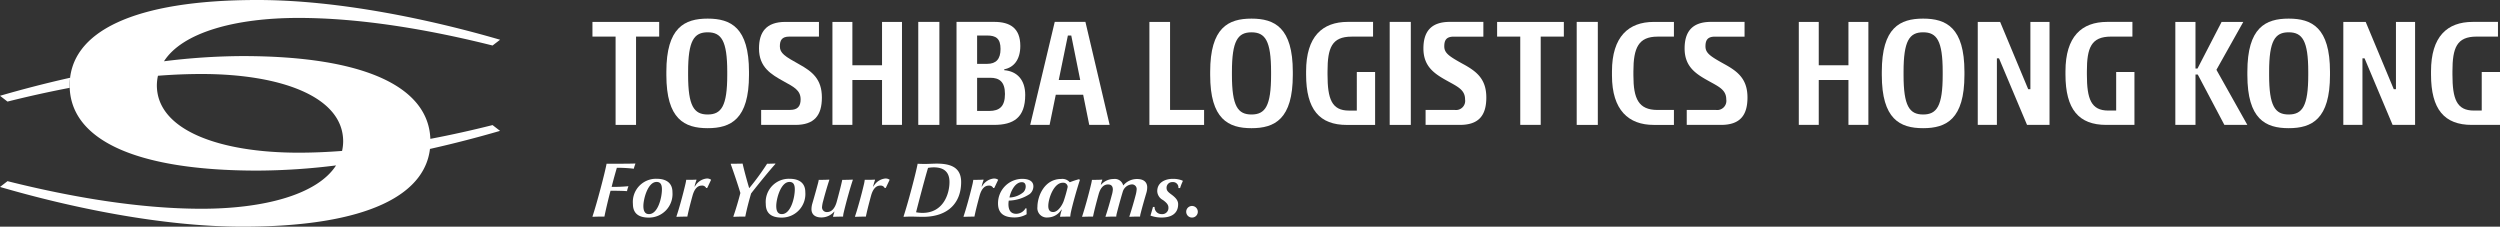 <svg xmlns="http://www.w3.org/2000/svg" width="378.933" height="34.36" viewBox="0 0 378.933 34.36">
  <rect x="0" y="0" width="378.933" height="34.36" fill="#333333" stroke="none"/>
  <g id="グループ_44677" data-name="グループ 44677" transform="translate(-69 -53.233)">
    <g id="グループ_44674" data-name="グループ 44674" transform="translate(158.8 56.054)">
      <path id="パス_83165" data-name="パス 83165" d="M238.014,2.292c-3.51,0-6.263,1.356-6.263,8.059v.489c0,6.7,2.753,8.059,6.263,8.059s6.262-1.356,6.262-8.059v-.489c0-6.7-2.751-8.059-6.262-8.059m2.966,8.548c0,4.706-.89,5.985-2.966,5.985s-2.966-1.279-2.966-5.985v-.489c0-4.705.889-5.984,2.966-5.984s2.966,1.279,2.966,5.984Z" transform="translate(-36.32 -2.292)" fill="#fff"/>
      <path id="パス_83166" data-name="パス 83166" d="M257.617,10.675c0,3.712.64,5.461,3.246,5.461h1.193V10.291h2.77v8.018h-4.269c-4.161,0-6.186-2.346-6.186-7.634v-.486c0-5.275,2.453-7.493,6.322-7.493h3.825V4.925H261.27c-3.013,0-3.653,1.712-3.653,5.264Z" transform="translate(-31.101 -2.199)" fill="#fff"/>
      <path id="パス_83167" data-name="パス 83167" d="M229.052,2.7V9.269h-4.5V2.7h-3.023V18.309h3.023V11.5h4.5v6.809h3.023V2.7Z" transform="translate(-38.678 -2.199)" fill="#fff"/>
      <path id="パス_83168" data-name="パス 83168" d="M251.546,2.7V12.9h-.331L246.96,2.7h-3.392V18.309h2.9V8.224h.322l4.247,10.085h3.409V2.7Z" transform="translate(-33.593 -2.199)" fill="#fff"/>
      <path id="パス_83169" data-name="パス 83169" d="M283.034,2.292c-3.51,0-6.263,1.356-6.263,8.059v.489c0,6.7,2.753,8.059,6.263,8.059s6.261-1.356,6.261-8.059v-.489c0-6.7-2.749-8.059-6.261-8.059M286,10.84c0,4.706-.89,5.985-2.966,5.985s-2.966-1.279-2.966-5.985v-.489c0-4.705.889-5.984,2.966-5.984S286,5.646,286,10.351Z" transform="translate(-25.931 -2.292)" fill="#fff"/>
      <path id="パス_83170" data-name="パス 83170" d="M302.637,10.675c0,3.712.64,5.461,3.246,5.461h1.193V10.291h2.77v8.018h-4.27c-4.161,0-6.186-2.346-6.186-7.634v-.486c0-5.275,2.453-7.493,6.322-7.493h3.825V4.925H306.29c-3.013,0-3.653,1.712-3.653,5.264Z" transform="translate(-20.712 -2.199)" fill="#fff"/>
      <path id="パス_83171" data-name="パス 83171" d="M296.566,2.7V12.9h-.331L291.98,2.7h-3.392V18.309h2.9V8.224h.322l4.247,10.085h3.409V2.7Z" transform="translate(-23.204 -2.199)" fill="#fff"/>
      <path id="パス_83172" data-name="パス 83172" d="M274.129,9.961,278.2,2.7h-3.287l-3.65,7.062h-.308V2.7H267.9V18.308h3.056V10.676h.346l4.032,7.632h3.482Z" transform="translate(-27.978 -2.199)" fill="#fff"/>
      <path id="パス_83173" data-name="パス 83173" d="M75.87,23.684c.261-1.058.577-2.166.791-2.9a21.115,21.115,0,0,1,2.569.143,6.3,6.3,0,0,1,.246-.757l-.027-.033c-.88.033-2.53.033-4.346.033-.246,1.359-1.468,6-2.14,8.011l.057.034c.636-.034,1.463-.034,1.759-.034.114-.624.6-2.731.928-3.921.8,0,2.188.025,2.495.07a3.693,3.693,0,0,1,.209-.719l-.025-.034a22.892,22.892,0,0,1-2.516.1" transform="translate(-72.963 1.826)" fill="#fff"/>
      <path id="パス_83174" data-name="パス 83174" d="M81.523,22.016a3.511,3.511,0,0,0-3.577,3.812c0,1.2.607,2.073,2.4,2.073a3.575,3.575,0,0,0,3.593-3.86c0-1.227-.741-2.025-2.417-2.025M80.38,27.371c-.633,0-.848-.506-.848-1.226,0-1.06.671-3.649,2-3.649.686,0,.811.542.811,1.132,0,1.236-.6,3.743-1.966,3.743" transform="translate(-71.813 2.26)" fill="#fff"/>
      <path id="パス_83175" data-name="パス 83175" d="M86.1,23.2l-.048-.014a7.818,7.818,0,0,1,.3-.988l-.048-.048c-.375.034-.871.034-1.518.034a5.339,5.339,0,0,1-.1.565c-.447,1.921-1.058,4.065-1.388,5.007l.049.034c.906-.034,1.328-.034,1.612-.034.129-.673.423-1.851.779-3.143.257-.954.705-1.556,1.4-1.556a.662.662,0,0,1,.671.366l.166-.012.587-1.236a1.035,1.035,0,0,0-.683-.19A2.322,2.322,0,0,0,86.1,23.2" transform="translate(-70.577 2.253)" fill="#fff"/>
      <path id="パス_83176" data-name="パス 83176" d="M96.745,20.139c-.5.022-.885.033-1.241.033a38.435,38.435,0,0,1-2.676,3.665h-.049c-.219-.726-.7-2.416-.986-3.685-.423.009-1.108.02-1.788.02l-.012.052c.459,1.269,1.078,3.1,1.461,4.38-.26,1.023-.705,2.554-1.071,3.578l.059.036c.658-.036,1.284-.036,1.756-.036.222-1.132.539-2.331.881-3.508C94.149,23.3,96.026,21,96.767,20.2Z" transform="translate(-69.033 1.826)" fill="#fff"/>
      <path id="パス_83177" data-name="パス 83177" d="M97.891,22.016a3.514,3.514,0,0,0-3.582,3.812c0,1.2.608,2.073,2.4,2.073a3.575,3.575,0,0,0,3.591-3.86c0-1.227-.738-2.025-2.414-2.025m-1.143,5.355c-.636,0-.848-.506-.848-1.226,0-1.06.671-3.649,2-3.649.683,0,.812.542.812,1.132,0,1.236-.6,3.743-1.967,3.743" transform="translate(-68.037 2.26)" fill="#fff"/>
      <path id="パス_83178" data-name="パス 83178" d="M104.6,22.156c-.129.65-.485,2.037-.85,3.365-.235.827-.692,1.514-1.436,1.514a.713.713,0,0,1-.774-.809,4.512,4.512,0,0,1,.165-.855c.283-1.1.623-2.249.94-3.215l-.036-.036c-.538.036-1.07.036-1.575.036-.011.095-.05.3-.1.485-.224.847-.553,2.025-.87,3.105a3.213,3.213,0,0,0-.13.849c0,.622.348,1.26,1.52,1.26a2.555,2.555,0,0,0,1.918-.881h.048c-.084.26-.166.551-.222.74l.055.047c.364-.022.908-.034,1.473-.034a3.157,3.157,0,0,1,.095-.623c.423-1.77,1.034-3.932,1.388-4.948l-.048-.036c-.586.036-1.2.036-1.564.036" transform="translate(-66.737 2.284)" fill="#fff"/>
      <path id="パス_83179" data-name="パス 83179" d="M108.09,23.2l-.044-.014a8.042,8.042,0,0,1,.293-.988l-.049-.048c-.375.034-.869.034-1.518.034a5.285,5.285,0,0,1-.094.565c-.446,1.921-1.061,4.065-1.39,5.007l.048.034c.908-.034,1.328-.034,1.612-.034.129-.673.425-1.851.777-3.143.256-.954.706-1.556,1.4-1.556a.662.662,0,0,1,.672.366l.166-.012.588-1.236a1.031,1.031,0,0,0-.682-.19A2.326,2.326,0,0,0,108.09,23.2" transform="translate(-65.503 2.253)" fill="#fff"/>
      <path id="パス_83180" data-name="パス 83180" d="M116.295,20.15c-.5,0-1.223.048-1.682.048-.271,0-.649,0-1.2-.028-.249,1.359-1.471,6-2.143,8.011l.071.034c.53-.034.844-.034,1.212-.034.327,0,1.1.034,1.671.034,3.91,0,5.783-2.229,5.783-5.264,0-2.27-1.637-2.8-3.711-2.8m-2.132,7.465a5.092,5.092,0,0,1-.988-.094c.414-1.652,1.425-5.474,1.814-6.724a5.078,5.078,0,0,1,.87-.082c1.721,0,2.38.884,2.38,2.224,0,1.813-.944,4.676-4.076,4.676" transform="translate(-64.123 1.829)" fill="#fff"/>
      <path id="パス_83181" data-name="パス 83181" d="M123.234,21.986a2.315,2.315,0,0,0-1.777,1.215l-.05-.014a8.4,8.4,0,0,1,.3-.988l-.047-.049c-.374.036-.87.036-1.519.036-.012.142-.062.4-.095.565-.448,1.92-1.06,4.064-1.39,5.007l.049.034c.9-.034,1.327-.034,1.612-.034.129-.673.423-1.851.774-3.145.26-.953.706-1.554,1.4-1.554a.659.659,0,0,1,.671.366l.165-.012.588-1.237a1.04,1.04,0,0,0-.683-.188" transform="translate(-62.419 2.253)" fill="#fff"/>
      <path id="パス_83182" data-name="パス 83182" d="M126.609,22.025a3.7,3.7,0,0,0-3.7,3.718c0,1.365.725,2.133,2.5,2.133a3.642,3.642,0,0,0,1.836-.482l-.012-.882-.154-.025a1.642,1.642,0,0,1-1.413.836c-.954,0-1.177-.742-1.177-1.46a3.841,3.841,0,0,1,.047-.54,5.994,5.994,0,0,0,3.182-1,1.509,1.509,0,0,0,.551-1.164c0-.932-.964-1.13-1.66-1.13m.165,2a3.42,3.42,0,0,1-2.107.825l-.022-.023c.2-.944.857-2.3,1.882-2.3.4,0,.578.272.578.661a1.247,1.247,0,0,1-.331.836" transform="translate(-61.436 2.262)" fill="#fff"/>
      <path id="パス_83183" data-name="パス 83183" d="M132.663,22.541a1.464,1.464,0,0,0-1.284-.5c-2.59,0-3.616,2.647-3.616,4.236a1.426,1.426,0,0,0,1.579,1.6,2.474,2.474,0,0,0,2.059-1.19l.059.012a6.83,6.83,0,0,0-.27,1.049l.046.025c.481-.025,1.1-.025,1.505-.025a4.685,4.685,0,0,1,.11-.729c.22-1.03.811-3.179,1.354-4.842l-.15-.095a11.319,11.319,0,0,0-1.392.46m-.9,2.8c-.247.706-.9,1.712-1.612,1.712-.615,0-.742-.474-.742-.921,0-1.1.823-3.52,2.2-3.52a.658.658,0,0,1,.741.634,20.547,20.547,0,0,1-.59,2.095" transform="translate(-60.317 2.264)" fill="#fff"/>
      <path id="パス_83184" data-name="パス 83184" d="M141.578,22.046a2.7,2.7,0,0,0-2.082.986,1.309,1.309,0,0,0-1.462-.986,2.5,2.5,0,0,0-1.884.857H136.1a5.527,5.527,0,0,1,.233-.73l-.057-.036c-.378.036-.873.036-1.52.036a5.111,5.111,0,0,1-.118.615c-.411,1.753-1.024,3.906-1.376,4.955l.043.034c.64-.034,1.25-.034,1.615-.034.129-.672.484-2.062.849-3.38.225-.823.661-1.494,1.424-1.494.6,0,.732.4.732.789a3.838,3.838,0,0,1-.166.848c-.282,1.07-.624,2.257-.954,3.237l.044.034c.533-.034,1.063-.034,1.591-.034a2.512,2.512,0,0,1,.084-.507c.213-.836.576-2.191.9-3.247a1.538,1.538,0,0,1,1.328-1.12.7.7,0,0,1,.779.789,4.322,4.322,0,0,1-.155.848c-.282,1.081-.633,2.257-.953,3.237l.048.034c.528-.034,1.06-.034,1.578-.034a2.638,2.638,0,0,1,.094-.507c.213-.847.551-2.036.873-3.121a2.877,2.877,0,0,0,.116-.814c0-.6-.335-1.255-1.553-1.255" transform="translate(-59.047 2.266)" fill="#fff"/>
      <path id="パス_83185" data-name="パス 83185" d="M145.03,22.025c-.938,0-2.319.436-2.319,1.882a1.586,1.586,0,0,0,.87,1.332c.6.436.825.752.825,1.131a.932.932,0,0,1-1.023,1,1.041,1.041,0,0,1-1.073-1.086h-.246c-.095.346-.272.948-.378,1.312a4.8,4.8,0,0,0,1.719.292c1.362,0,2.473-.551,2.473-2.014,0-.614-.412-1.035-1.109-1.543-.468-.35-.645-.566-.645-.929a.852.852,0,0,1,.894-.884.815.815,0,0,1,.9.9h.258a7.64,7.64,0,0,1,.4-1.024l-.011-.095a3.742,3.742,0,0,0-1.531-.271" transform="translate(-57.104 2.262)" fill="#fff"/>
      <path id="パス_83186" data-name="パス 83186" d="M146.967,25.365a.88.88,0,1,0,.879.881.882.882,0,0,0-.879-.881" transform="translate(-56.089 3.032)" fill="#fff"/>
      <path id="パス_83191" data-name="パス 83191" d="M181.378,9.122c-2.137-1.185-2.916-1.67-2.916-2.716,0-.926.305-1.474,1.436-1.474h4.489V2.695H179.3c-2.942,0-4,1.584-4,4.03,0,2.868,1.839,3.926,3.749,4.987,1.465.814,2.564,1.306,2.564,2.727a1.392,1.392,0,0,1-1.593,1.6h-4.391v2.27h5.19c2.87,0,4.015-1.429,4.015-4.153,0-2.8-1.466-3.937-3.451-5.036" transform="translate(-49.348 -2.199)" fill="#fff"/>
      <path id="パス_83192" data-name="パス 83192" d="M213.544,9.122c-2.137-1.185-2.916-1.67-2.916-2.716,0-.926.306-1.474,1.438-1.474h4.487V2.695h-5.086c-2.943,0-4,1.584-4,4.03,0,2.868,1.839,3.926,3.748,4.987,1.465.814,2.565,1.306,2.565,2.727a1.392,1.392,0,0,1-1.593,1.6H207.79v2.27h5.191c2.869,0,4.015-1.429,4.015-4.153,0-2.8-1.467-3.937-3.452-5.036" transform="translate(-41.925 -2.199)" fill="#fff"/>
      <path id="パス_83193" data-name="パス 83193" d="M168.537,16.139h-1.193c-2.6,0-3.245-1.748-3.245-5.46V10.19c0-3.55.641-5.26,3.654-5.26H171V2.695h-3.825c-3.868,0-6.324,2.224-6.324,7.5v.489c0,5.289,2.027,7.632,6.188,7.632h4.271V10.294h-2.773Z" transform="translate(-52.681 -2.199)" fill="#fff"/>
      <path id="パス_83194" data-name="パス 83194" d="M155.3,2.293c-3.509,0-6.262,1.359-6.262,8.063v.485c0,6.7,2.753,8.059,6.262,8.059s6.263-1.358,6.263-8.059v-.485c0-6.7-2.751-8.063-6.263-8.063m2.969,8.548c0,4.708-.891,5.984-2.969,5.984s-2.964-1.276-2.964-5.984v-.485c0-4.708.887-5.985,2.964-5.985s2.969,1.278,2.969,5.985Z" transform="translate(-55.408 -2.292)" fill="#fff"/>
      <path id="パス_83195" data-name="パス 83195" d="M144.685,2.7h-3.132V18.31h8.29V16.043h-5.158Z" transform="translate(-57.135 -2.199)" fill="#fff"/>
      <rect id="長方形_4" data-name="長方形 4" width="3.2" height="15.615" transform="translate(120.84 0.497)" fill="#fff"/>
      <rect id="長方形_5" data-name="長方形 5" width="3.2" height="15.615" transform="translate(149.186 0.497)" fill="#fff"/>
      <path id="パス_83196" data-name="パス 83196" d="M198.52,10.19v.631c0,5.269,2.54,7.489,6.324,7.489h3.067V16.044h-2.49c-2.886,0-3.652-1.717-3.652-5.222V10.19c0-3.55.766-5.26,3.652-5.26h2.49V2.7h-3.067c-3.783,0-6.324,2.223-6.324,7.494" transform="translate(-43.989 -2.199)" fill="#fff"/>
      <path id="パス_83197" data-name="パス 83197" d="M194.49,2.7H184.375V4.925h3.508V18.309h3.1V4.925h3.508Z" transform="translate(-47.253 -2.199)" fill="#fff"/>
      <path id="パス_83198" data-name="パス 83198" d="M98.989,18.308H93.8V16.037h4.394c1.121,0,1.59-.54,1.59-1.6,0-1.42-1.1-1.913-2.561-2.727-1.909-1.06-3.749-2.121-3.749-4.987,0-2.447,1.065-4.025,4-4.025h5.088V4.925h-4.49c-1.13,0-1.436.553-1.436,1.477,0,1.046.78,1.531,2.919,2.715,1.983,1.1,3.45,2.241,3.45,5.038,0,2.726-1.146,4.154-4.017,4.154" transform="translate(-68.23 -2.199)" fill="#fff"/>
      <path id="パス_83199" data-name="パス 83199" d="M88.327,2.292c-3.51,0-6.263,1.356-6.263,8.059v.489c0,6.7,2.753,8.059,6.263,8.059s6.262-1.356,6.262-8.059v-.489c0-6.7-2.751-8.059-6.262-8.059m2.966,8.548c0,4.706-.89,5.985-2.966,5.985s-2.966-1.279-2.966-5.985v-.489c0-4.705.889-5.984,2.966-5.984s2.966,1.279,2.966,5.984Z" transform="translate(-70.862 -2.292)" fill="#fff"/>
      <path id="パス_83200" data-name="パス 83200" d="M83.078,2.7H72.963V4.924H76.47V18.309h3.1V4.924h3.508Z" transform="translate(-72.963 -2.199)" fill="#fff"/>
      <path id="パス_83201" data-name="パス 83201" d="M132.584,4.762h.513l1.356,6.74H131.2Zm-1.991-2.068-3.719,15.613h2.939l.937-4.574H134.9l.921,4.574h3.093L135.243,2.694Z" transform="translate(-60.522 -2.199)" fill="#fff"/>
      <path id="パス_83202" data-name="パス 83202" d="M117.8,18.307V2.694h5.71c2.4,0,3.959.939,3.959,3.648,0,2.09-1,3.27-2.436,3.538v.138c1.967.16,3.18,1.486,3.18,3.748,0,3.466-1.8,4.542-4.726,4.542ZM120.92,4.76V9.055h1.541c1.323,0,2.011-.713,2.011-2.251,0-1.606-.706-2.043-2.046-2.043Zm0,11.434h1.839c1.583,0,2.383-.708,2.383-2.57s-.858-2.458-2.234-2.458H120.92Z" transform="translate(-62.617 -2.199)" fill="#fff"/>
      <rect id="長方形_6" data-name="長方形 6" width="3.2" height="15.612" transform="translate(49.385 0.497)" fill="#fff"/>
      <path id="パス_83203" data-name="パス 83203" d="M110.036,2.7V9.269h-4.495V2.7h-3.024V18.309h3.024V11.5h4.495v6.809h3.024V2.7Z" transform="translate(-66.143 -2.199)" fill="#fff"/>
    </g>
    <g id="アートワーク_1" data-name="アートワーク 1" transform="translate(106.898 70.413)">
      <g id="グループ_44676" data-name="グループ 44676" transform="translate(-37.898 -17.18)">
        <path id="パス_83204" data-name="パス 83204" d="M65.231,21.046c0,.128.007.254.007.383h0c0-8.13-9.718-12.929-28.47-12.929a98.43,98.43,0,0,0-11.911.786C27.667,4.9,35.7,2.717,45.238,2.717c9.394,0,19.741,1.751,29.421,4.182L75.8,6.024C65.217,2.94,51.314,0,39.025,0,20.272,0,10.558,4.8,10.558,12.929s9.716,12.93,28.468,12.93a98.215,98.215,0,0,0,11.91-.786c-2.81,4.386-10.843,6.568-20.378,6.568-9.393,0-19.74-1.751-29.42-4.182L0,28.336c10.577,3.085,24.483,6.024,36.769,6.024,18.749,0,28.467-4.8,28.47-12.926a9.523,9.523,0,0,1-.068,1.14c3.761-.844,7.352-1.785,10.625-2.738l-1.138-.877C71.566,19.738,68.405,20.444,65.231,21.046ZM24.809,9.353a6.808,6.808,0,0,0-.321.611C24.59,9.758,24.686,9.55,24.809,9.353Zm-.545,1.07a6.585,6.585,0,0,0-.21.672A6.334,6.334,0,0,1,24.264,10.423ZM51.848,22.877c-2.241.172-4.452.266-6.612.266-11.885,0-21.459-3.379-21.46-10.214h0a6.811,6.811,0,0,1,.167-1.447c2.241-.174,4.452-.266,6.613-.266,11.885,0,21.458,3.378,21.459,10.212A6.754,6.754,0,0,1,51.848,22.877Z" fill="#fff"/>
        <path id="パス_83205" data-name="パス 83205" d="M0,14l1.137.878C4.23,14.1,7.389,13.4,10.563,12.792c0-.127-.005-.253-.005-.383a9.964,9.964,0,0,1,.065-1.142C6.863,12.109,3.27,13.05,0,14Z" transform="translate(0 0.52)" fill="#fff"/>
      </g>
    </g>
  </g>
</svg>
